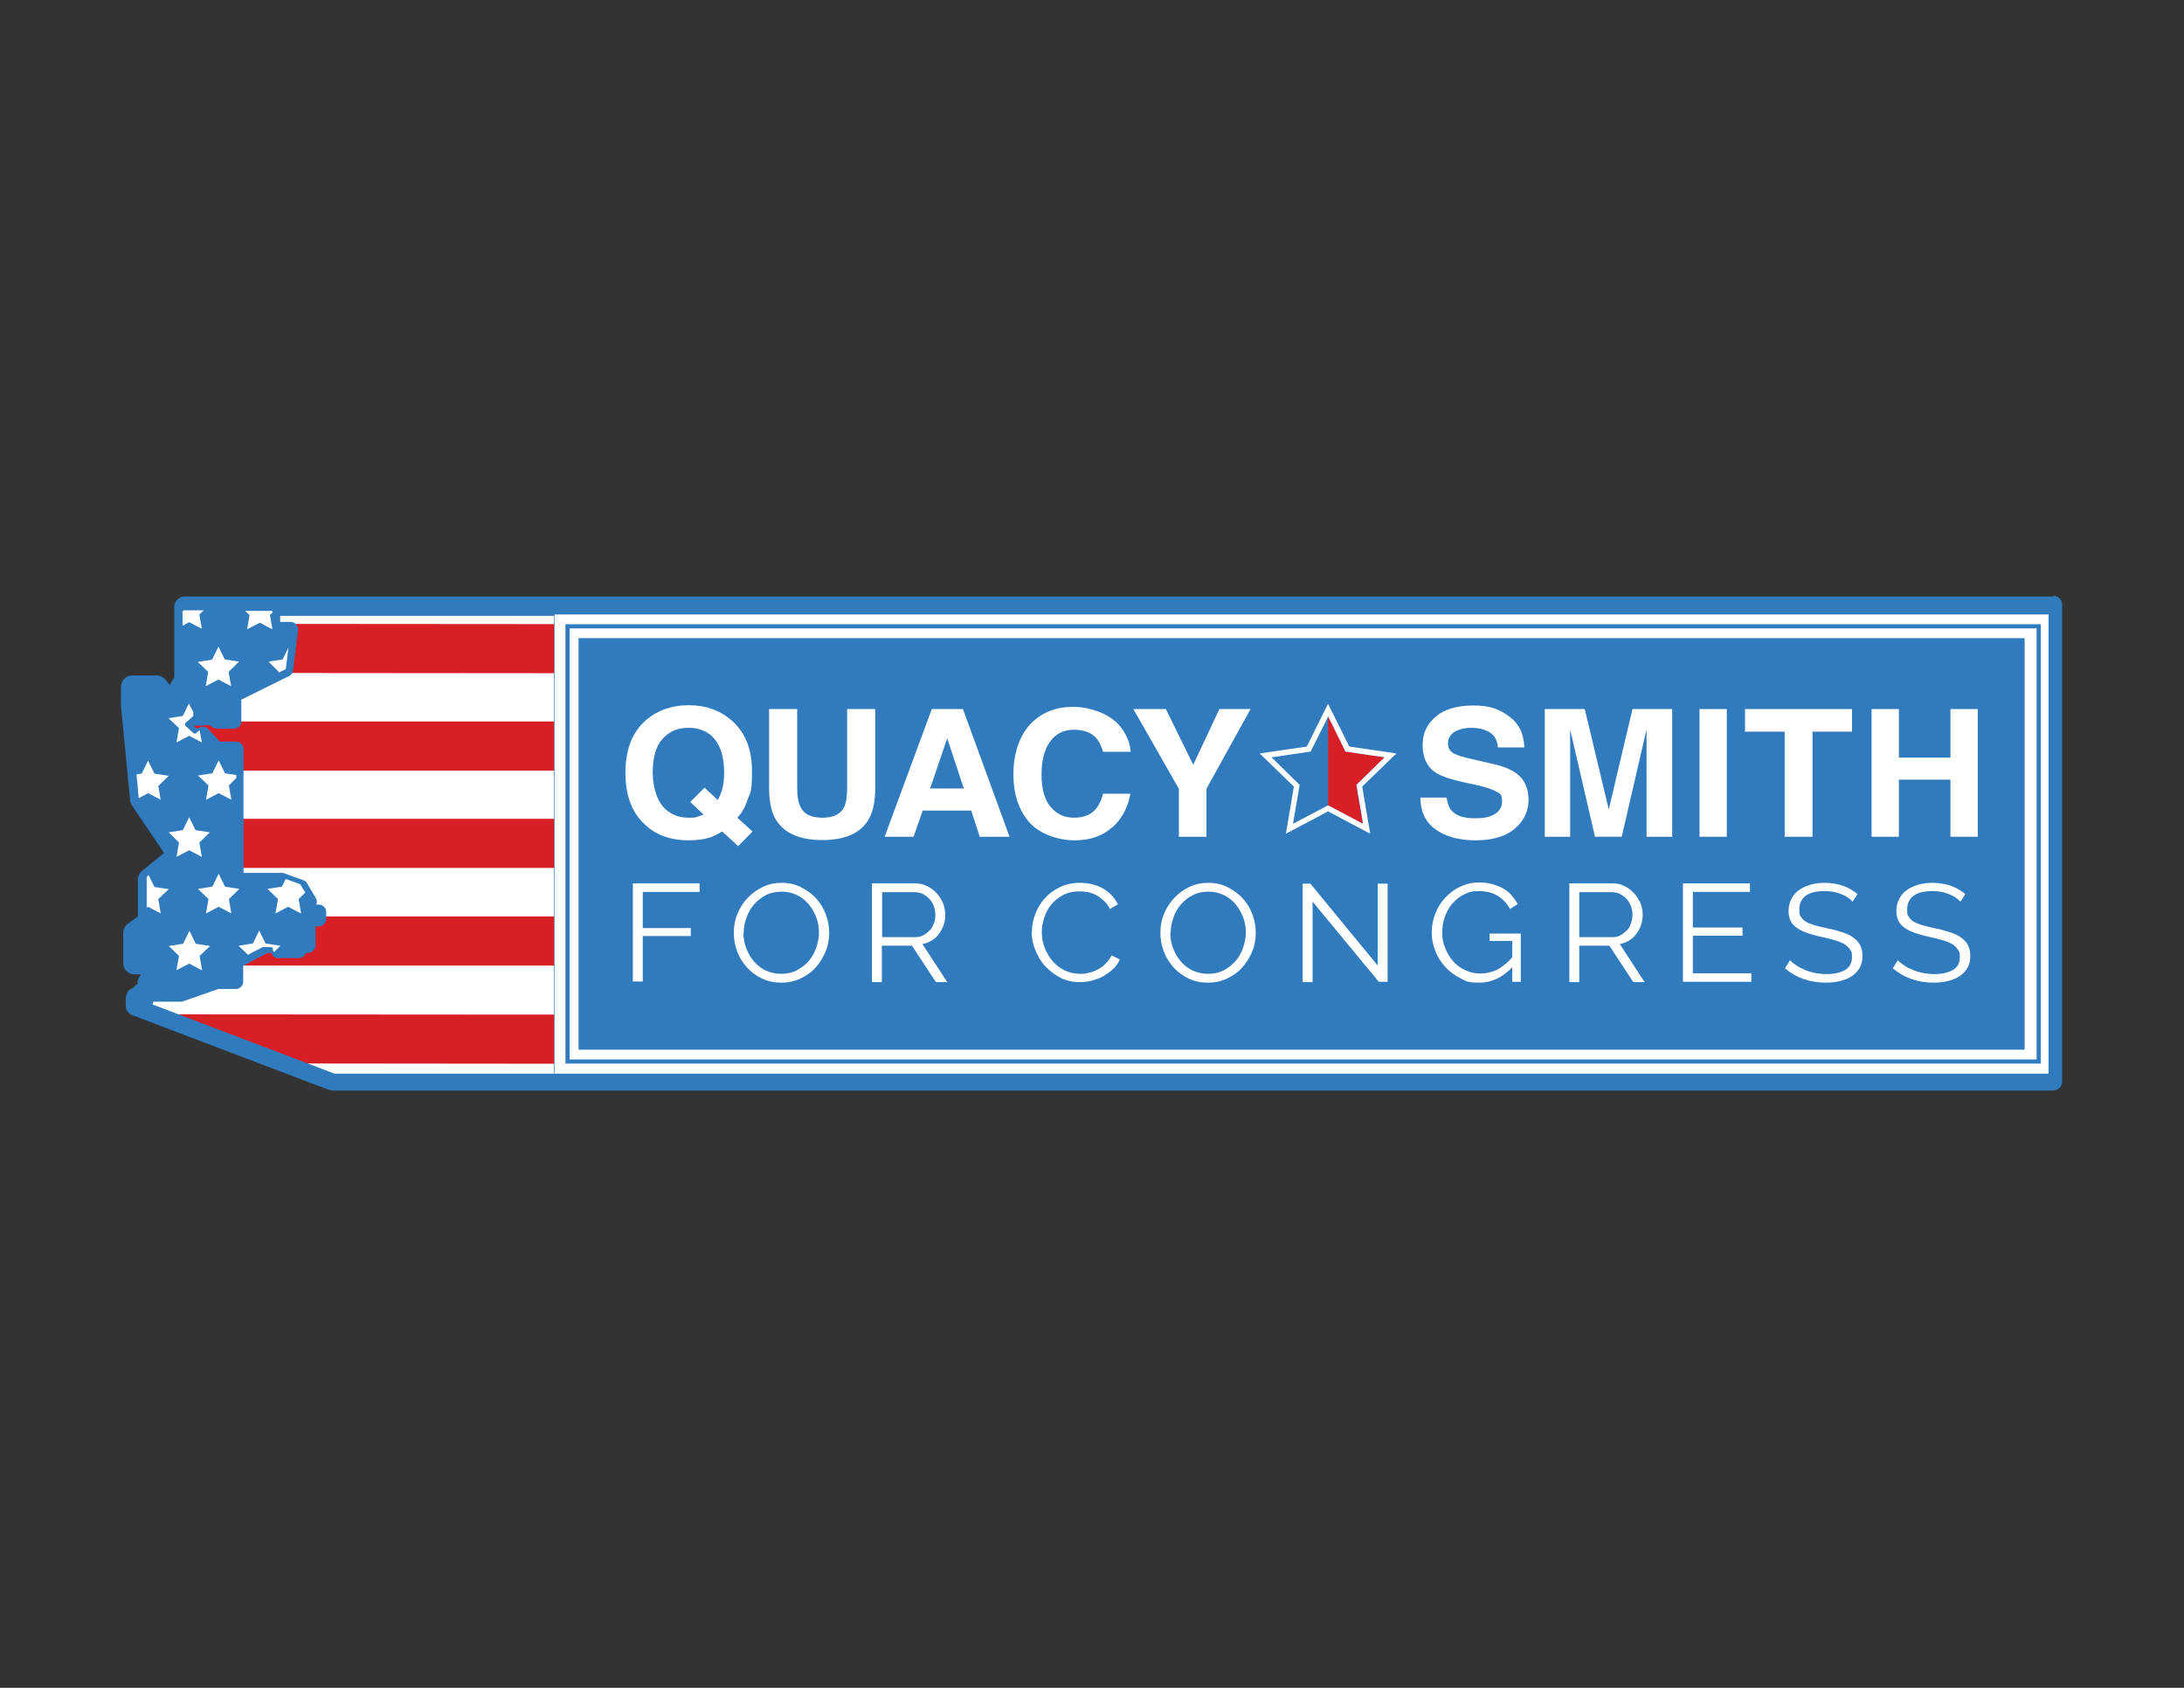 <?xml version="1.0" encoding="UTF-8"?>
<svg id="Artwork" xmlns="http://www.w3.org/2000/svg" version="1.1" viewBox="0 0 792 612">
  <rect x="0" y="0" width="792" height="612" fill="#333333" stroke="none"/>
  <defs>
    <style>
      .cls-1 {
        stroke: #307abe;
        stroke-miterlimit: 10;
        stroke-width: 1.5px;
      }

      .cls-1, .cls-2 {
        fill: none;
      }

      .cls-2, .cls-3, .cls-4, .cls-5 {
        stroke-width: 0px;
      }

      .cls-3 {
        fill: #307abe;
      }

      .cls-4 {
        fill: #d91f26;
      }

      .cls-5 {
        fill: #fff;
      }
    </style>
  </defs>
  <g id="_1" data-name="1">
    <g>
      <polygon class="cls-5" points="65.4 219.8 203.6 219.9 240.9 281.8 202.9 393.2 119.5 392.2 51.3 365.6 61.1 343 63.3 278.1 60 258.2 65.2 244 65.4 219.8"/>
      <g>
        <polygon class="cls-4" points="66.7 226.2 201.2 226.3 201.2 244.1 79.8 244 66.7 226.2"/>
        <rect class="cls-4" x="68.9" y="261.6" width="132.2" height="17.8"/>
        <rect class="cls-4" x="68.6" y="296.9" width="132.6" height="17.8"/>
        <rect class="cls-4" x="68.9" y="332.3" width="132.2" height="17.8"/>
        <polygon class="cls-4" points="201.1 367.9 201.1 385.7 97.4 385.6 51.4 367.8 201.1 367.9"/>
      </g>
      <polygon class="cls-5" points="65.1 218.9 100.3 219.4 100.5 226.9 106.1 229.6 105.1 243.3 85.2 252.4 70.3 261.5 68.9 261.6 69.6 263.6 70.5 264.3 73.2 264.1 74.4 265.2 83.3 273 87.3 278.3 87.3 318.5 103.4 317.9 110.3 320.5 112.4 325.8 102.6 346 99.3 345.8 98.9 345.3 98.2 344.6 95.9 344.5 92.3 346.2 85.6 349.6 67.7 356.5 57.3 355.8 53.8 345.9 51.6 328.7 51.9 318.6 56.3 313.2 62 307.8 48.7 289.1 47.3 269.1 46.1 247.1 64.7 251.2 68.8 243.8 64.9 233.2 65.1 218.9"/>
      <path class="cls-3" d="M744.9,216.3H67.2c-.2,0-.4,0-.7,0-1.4.2-2.6,1.2-3.1,2.6-.2.4-.2.9-.2,1.4v25.2l-1.6,2.9-1.6-2c-.8-.9-1.9-1.5-3.1-1.5h-9c-2.2,0-4,1.8-4,4v7.1c0,.1,0,.2,0,.3l2.4,24.7v.2s0,0,0,0l.9,9c0,.7.3,1.3.7,1.9l11.6,17.2-8,6.5c-.9.8-1.5,1.9-1.5,3.1v13.4l-3.6,2.6c-1,.7-1.7,2-1.7,3.2v11.2c0,2.2,1.8,4,4,4h2.3v.3c-.7.7-1.1,1.6-1.1,2.6v.6c-.6.3-1.1.7-1.5,1.2,0,0,0,.1-.1.2-.7.2-1.4.7-1.9,1.3,0,0,0,0,0,.1-.5.7-.8,1.5-.8,2.4v2.3c0,.2,0,.4,0,.7,0,.1,0,.2,0,.3.4,1.6,1.7,2.8,3.2,3.1l70.5,26.8c.4.1.8.2,1.1.2h624.2c1.8,0,3.2-1.5,3.2-3.2v-173c0-1.8-1.5-3.2-3.2-3.2ZM98.2,221.4c.3,0,.6.2.7.6l-1,1,.9,5.2-4.6-2.4-4.6,2.4.9-5.2-1.6-1.5h9.3ZM97.3,239.9l5.2-.8,2.1-4.3-.9,7.4c0,.3-.2.5-.4.6l-2.3,1.1v-.4c0,0-3.7-3.7-3.7-3.7ZM79.2,234.4l2.3,4.7,5.2.8-3.8,3.7.9,5.2-4.6-2.4-4.6,2.4.9-5.2-3.8-3.6,5.2-.8,2.3-4.7ZM66.1,222.1c0-.4.3-.8.8-.8h7l-1.6,1.5.9,5.2-4.6-2.4-2.4,1.3s0-4.8,0-4.8ZM66.2,259.8l2.3-4.7,1.6,3.1v1c0,.2,0,.4-.2.6l-2.6,2.3c-.3.3-.3.8,0,1.1l2.8,2.6c.3.2.7.3,1,0l1.1-.9c0,0,.1,0,.2-.1l.8,4.4-4.6-2.4-4.6,2.4.9-5.2-3.8-3.6,5.2-.8ZM109.1,331.2l-4.6-2.4-4.6,2.4.9-5.2-3.8-3.7,5.2-.8,1.4-2.8,2.2.8,2.8,1c.2,0,.3.2.4.3l.7,1.2,1,1.6-2.4,2.4.9,5.2ZM101.6,343l-2.2,2.2c-.2-.1-.4-.4-.4-.6v-.4c0-.4-.3-.8-.8-.8h-2.6c-.1,0-.2,0-.3,0l-5.4,2.8-3.4-3.3,5.2-.8,2.3-4.7,2.3,4.7,5.2.8ZM83,326l.9,5.2-4.6-2.4-4.6,2.4.9-5.2-3.8-3.7,5.2-.8,2.3-4.7,2.3,4.7,5.2.8-3.8,3.7ZM73.2,351.8l-4.6-2.4-4.6,2.4.9-5.2-3.7-3.6,5.2-.8,2.3-4.7,2.3,4.7,5.2.8-3.8,3.6.9,5.2ZM61.1,301.8l5.2-.8,2.3-4.7,2.3,4.7,5.2.8-3.8,3.7.9,5.2-4.6-2.4-4.6,2.4.9-5.2-3.7-3.7ZM85.6,282.2l-2.6,2.6.9,5.2-4.6-2.4-4.6,2.4.9-5.2-3.8-3.6,5.2-.8,2.3-4.7,2.3,4.7,4.1.6v1.2ZM58.3,290l-4.6-2.4-3.4,1.8-.4-4.2v-.4s-.4-4-.4-4l1.9-.3,2.3-4.7,2.3,4.7,5.2.8-3.8,3.7.9,5.2ZM53.2,329v-10.7c0-.2.1-.4.3-.6l.4-.4,2.1,4.3,5.2.8-3.8,3.6.9,5.2-4.6-2.4-.5.3ZM201.1,389.3h-79.8s-66-25.1-66-25.1c.2-.3.3-.6.3-1,0,0,0,0,0,0h9.5c0,0,.2,0,.2,0,0,0,.2,0,.3,0,.1,0,.2,0,.4,0l13.2-4.6h6.3c1.5,0,2.7-1.2,2.7-2.7v-5.7s0,0,0,0l1.8-1,7.1-3.7s0,0,0,0h1.3c0,.2.2.5.3.7.5.8,1.3,1.2,2.2,1.2h7.5c1.2,0,2.2-.8,2.5-1.9,0,0,0,0,0,0h.8c1.5,0,2.7-1.2,2.7-2.7v-6.9s0,0,0,0h1.2c1.5,0,2.7-1.2,2.7-2.7v-2.5c0-1.5-1.2-2.7-2.7-2.7h-.9c0-.1,0-.2.1-.3.2-.7.1-1.5-.3-2.1l-3.2-5.4c-.3-.5-.8-.9-1.4-1.1l-7.3-2.6c-.1,0-.2,0-.4,0,0,0-.2,0-.3,0,0,0-.2,0-.2,0h-13.4s0,0,0,0v-44.9c0-1.5-1.2-2.7-2.7-2.7h-5.9s0,0,0,0l-4.2-4.6c-.6-.6-1.4-.9-2.2-.8-.5,0-1,.2-1.4.5l-.4.3-1.2-1.1s0,0,0-.1h3.4c0-.1,0-.1,0-.1h2.6c.5.7,1.3,1.2,2.3,1.2h6.3c1.4,0,2.6-1.1,2.6-2.6v-8c.1,0,.1,0,.2,0l12.5-6.2,4.7-2.3c.8-.4,1.3-1.2,1.4-2l.4-3.6,1.4-11c0-.8-.2-1.5-.7-2.1-.5-.6-1.2-.9-1.9-.9h-3.9s0,0,0,0v-2.2h99.3v166.5h0Z"/>
      <path class="cls-5" d="M734.2,222.8h0s-533.1,0-533.1,0v166.5h541.8v-166.5h-8.7ZM209.8,380.6v-149.2h524.4v149.2H209.8Z"/>
      <rect class="cls-1" x="205.8" y="227.1" width="533.5" height="157.8"/>
      <g>
        <g>
          <g>
            <path class="cls-5" d="M257.3,303.7c-2.1.7-4.7,1-7.7,1-6.2,0-11.4-1.8-15.4-5.4-4.9-4.3-7.4-10.7-7.4-19.1s2.5-14.9,7.6-19.2c4.1-3.5,9.3-5.3,15.4-5.3s11.4,1.9,15.6,5.6c4.9,4.3,7.3,10.4,7.3,18.2s-.5,7.6-1.6,10.4c-.8,2.7-2.1,4.9-3.7,6.6l5.5,5-5.2,5.3-5.8-5.3c-1.7,1-3.3,1.8-4.5,2.2ZM255.1,295.3l-4.8-4.5,5.2-5.2,4.8,4.5c.8-1.5,1.3-2.8,1.6-4,.5-1.7.7-3.7.7-5.9,0-5.2-1.1-9.2-3.3-12-2.2-2.8-5.4-4.3-9.6-4.3s-7.1,1.4-9.5,4.1-3.5,6.8-3.5,12.2,1.7,10.9,5.1,13.6c2.2,1.8,4.8,2.7,7.9,2.7s2.2-.1,3.3-.4c.6-.1,1.3-.4,2.2-.8Z"/>
            <path class="cls-5" d="M307.2,285.6v-28.5h10.2v28.5c0,4.9-.8,8.8-2.4,11.5-2.9,5-8.6,7.5-16.8,7.5s-13.9-2.5-16.9-7.5c-1.6-2.7-2.4-6.6-2.4-11.5v-28.5h10.2v28.5c0,3.2.4,5.5,1.2,7,1.2,2.6,3.9,3.9,7.9,3.9s6.7-1.3,7.9-3.9c.8-1.5,1.1-3.8,1.1-7Z"/>
            <path class="cls-5" d="M352.2,293.9h-17.6l-3.3,9.5h-10.5l17.1-46.3h11.3l16.9,46.3h-10.8l-3.1-9.5ZM349.5,285.9l-6-18.2-6.2,18.2h12.1Z"/>
            <path class="cls-5" d="M403.3,300c-3.6,3.2-8.1,4.7-13.7,4.7s-12.3-2.1-16.2-6.4c-3.9-4.3-5.9-10.2-5.9-17.6s2.2-14.3,6.7-18.7c3.9-3.8,8.9-5.7,14.9-5.7s13.9,2.5,17.6,7.7c2.1,2.9,3.2,5.8,3.3,8.6h-10c-.6-2.2-1.5-3.9-2.5-5-1.8-2-4.5-3-8.1-3s-6.5,1.4-8.6,4.3-3.1,6.9-3.1,12,1.1,9.1,3.3,11.7c2.2,2.6,5,3.9,8.5,3.9s6.2-1.1,8-3.3c1-1.2,1.9-3,2.5-5.4h9.9c-.9,5.1-3.1,9.2-6.6,12.3Z"/>
            <path class="cls-5" d="M453.5,257.1l-16,28.9v17.4h-10v-17.4l-16.5-28.9h11.8l9.9,20.2,9.5-20.2h11.3Z"/>
          </g>
          <g>
            <path class="cls-5" d="M534.8,296.7c2.4,0,4.3-.2,5.7-.8,2.8-1,4.2-2.8,4.2-5.4s-.7-2.7-2.1-3.5c-1.4-.8-3.6-1.5-6.5-2.2l-5.1-1.1c-5-1.1-8.4-2.3-10.3-3.5-3.2-2.1-4.8-5.5-4.8-10s1.6-7.6,4.7-10.3c3.1-2.7,7.7-4.1,13.7-4.1s9.3,1.3,12.9,3.9,5.4,6.3,5.6,11.3h-9.6c-.2-2.8-1.4-4.8-3.8-5.9-1.6-.8-3.5-1.2-5.8-1.2s-4.6.5-6.2,1.5c-1.5,1-2.3,2.4-2.3,4.2s.8,2.9,2.3,3.7c1,.5,3,1.2,6.2,1.9l8.2,1.9c3.6.8,6.3,2,8.2,3.4,2.9,2.2,4.3,5.3,4.3,9.5s-1.7,7.7-5,10.5c-3.3,2.8-8.1,4.2-14.2,4.2s-11.1-1.4-14.7-4.1-5.3-6.5-5.3-11.4h9.5c.3,2.1.9,3.7,1.8,4.7,1.6,1.9,4.4,2.8,8.4,2.8Z"/>
            <path class="cls-5" d="M569.5,303.4h-9.3v-46.3h14.5l8.7,36.4,8.6-36.4h14.4v46.3h-9.3v-31.3c0-.9,0-2.2,0-3.8s0-2.9,0-3.8l-9,38.9h-9.7l-9-38.9c0,.9,0,2.1,0,3.8s0,2.9,0,3.8v31.3h0Z"/>
            <path class="cls-5" d="M616.3,257.1h9.9v46.3h-9.9v-46.3Z"/>
            <path class="cls-5" d="M671.6,257.1v8.2h-14.3v38.1h-10.1v-38.1h-14.4v-8.2h38.7Z"/>
            <path class="cls-5" d="M707.3,303.4v-20.7h-18.7v20.7h-9.9v-46.3h9.9v17.6h18.7v-17.6h9.9v46.3h-9.9Z"/>
          </g>
        </g>
        <g>
          <path class="cls-5" d="M229.5,356v-35.7h24.2v3.1h-20.6v13.1h17.4v2.9h-17.4v16.5h-3.6Z"/>
          <path class="cls-5" d="M283.3,356.3c-2.6,0-4.9-.5-7-1.5s-4-2.4-5.5-4.1c-1.5-1.7-2.7-3.6-3.5-5.8s-1.2-4.4-1.2-6.7.4-4.7,1.3-6.8c.9-2.2,2.1-4.1,3.7-5.8s3.4-3,5.5-4c2.1-1,4.4-1.5,6.9-1.5s4.9.5,7,1.6c2.1,1.1,4,2.4,5.5,4.1,1.5,1.7,2.7,3.6,3.5,5.8.8,2.2,1.2,4.4,1.2,6.6s-.4,4.7-1.3,6.8c-.9,2.2-2.1,4.1-3.6,5.8s-3.4,3-5.5,4c-2.1,1-4.4,1.5-6.9,1.5ZM269.6,338.2c0,1.9.3,3.8,1,5.6.7,1.8,1.6,3.4,2.8,4.8,1.2,1.4,2.6,2.5,4.3,3.3s3.5,1.2,5.6,1.2,4-.4,5.7-1.3,3.1-2,4.3-3.4c1.2-1.4,2.1-3,2.7-4.8s1-3.6,1-5.4-.3-3.8-1-5.6c-.7-1.8-1.6-3.4-2.8-4.8s-2.6-2.5-4.3-3.3-3.5-1.2-5.5-1.2-4,.4-5.7,1.3c-1.7.9-3.1,2-4.3,3.4-1.2,1.4-2.1,3-2.7,4.8-.7,1.8-1,3.6-1,5.4Z"/>
          <path class="cls-5" d="M316.2,356v-35.7h15.6c1.6,0,3.1.3,4.4,1,1.3.6,2.5,1.5,3.5,2.6,1,1.1,1.7,2.3,2.3,3.6.5,1.3.8,2.7.8,4.1s-.2,2.6-.6,3.8-1,2.3-1.7,3.2c-.7,1-1.6,1.8-2.6,2.4-1,.6-2.1,1.1-3.4,1.3l9,13.8h-4.1l-8.7-13.2h-10.9v13.2h-3.6ZM319.9,339.8h12.1c1.1,0,2-.2,2.9-.7.9-.5,1.6-1.1,2.3-1.8s1.1-1.6,1.5-2.6c.4-1,.5-2,.5-3.1s-.2-2.1-.6-3.1-.9-1.9-1.6-2.6c-.7-.7-1.5-1.3-2.4-1.8-.9-.4-1.9-.6-2.9-.6h-11.8v16.3h0Z"/>
          <path class="cls-5" d="M374.2,337.9c0-2.1.4-4.3,1.2-6.4s1.9-4,3.4-5.7,3.3-3,5.5-4.1c2.2-1.1,4.7-1.6,7.4-1.6s6.1.7,8.5,2.2c2.3,1.4,4.1,3.3,5.2,5.6l-2.9,1.7c-.6-1.2-1.3-2.2-2.2-3-.9-.8-1.8-1.5-2.7-2s-2-.9-3-1.1-2.1-.3-3.1-.3c-2.2,0-4.2.4-5.9,1.3-1.7.9-3.1,2-4.3,3.4s-2,3-2.6,4.8c-.6,1.8-.9,3.5-.9,5.4s.4,3.9,1.1,5.7c.7,1.8,1.7,3.4,2.9,4.8,1.2,1.4,2.7,2.5,4.4,3.3,1.7.8,3.5,1.2,5.5,1.2s2.1-.1,3.2-.4c1.1-.2,2.1-.6,3.2-1.2,1-.5,2-1.2,2.8-2.1.9-.8,1.6-1.8,2.2-3l3,1.5c-.6,1.3-1.4,2.5-2.5,3.5-1.1,1-2.3,1.9-3.6,2.6-1.3.7-2.7,1.2-4.2,1.6s-2.9.5-4.3.5c-2.5,0-4.9-.5-7-1.6-2.1-1.1-3.9-2.5-5.5-4.2s-2.7-3.7-3.6-5.9c-.9-2.2-1.3-4.4-1.3-6.7Z"/>
          <path class="cls-5" d="M438,356.3c-2.6,0-4.9-.5-7-1.5s-4-2.4-5.5-4.1c-1.5-1.7-2.7-3.6-3.5-5.8s-1.2-4.4-1.2-6.7.4-4.7,1.3-6.8c.9-2.2,2.1-4.1,3.7-5.8s3.4-3,5.5-4c2.1-1,4.4-1.5,6.9-1.5s4.9.5,7,1.6c2.1,1.1,4,2.4,5.5,4.1,1.5,1.7,2.7,3.6,3.5,5.8.8,2.2,1.2,4.4,1.2,6.6s-.4,4.7-1.3,6.8-2.1,4.1-3.6,5.8-3.4,3-5.5,4c-2.1,1-4.4,1.5-6.9,1.5ZM424.4,338.2c0,1.9.3,3.8,1,5.6.7,1.8,1.6,3.4,2.8,4.8,1.2,1.4,2.6,2.5,4.3,3.3s3.5,1.2,5.6,1.2,4-.4,5.7-1.3,3.1-2,4.3-3.4c1.2-1.4,2.1-3,2.7-4.8s1-3.6,1-5.4-.3-3.8-1-5.6-1.6-3.4-2.8-4.8-2.6-2.5-4.3-3.3-3.5-1.2-5.5-1.2-4,.4-5.7,1.3-3.1,2-4.3,3.4c-1.2,1.4-2.1,3-2.7,4.8-.6,1.8-1,3.6-1,5.4Z"/>
          <path class="cls-5" d="M476,326.9v29.2h-3.6v-35.7h2.8l24.4,29.7v-29.7h3.6v35.6h-3.2l-24.1-29.2Z"/>
          <path class="cls-5" d="M548.3,350.8c-3.4,3.6-7.4,5.5-11.8,5.5s-4.8-.5-6.9-1.6c-2.1-1-3.9-2.4-5.5-4.1-1.5-1.7-2.8-3.6-3.6-5.8-.9-2.2-1.3-4.4-1.3-6.7s.4-4.7,1.3-6.8c.8-2.2,2-4.1,3.6-5.8s3.3-3,5.4-4c2.1-1,4.3-1.5,6.8-1.5s3.5.2,4.9.6c1.5.4,2.8.9,4,1.6,1.2.7,2.2,1.5,3,2.5.8,1,1.6,2,2.2,3.1l-2.8,1.8c-1.2-2.2-2.8-3.8-4.7-4.9s-4.1-1.6-6.6-1.6-3.9.4-5.5,1.3c-1.7.8-3,2-4.2,3.3-1.2,1.4-2,3-2.7,4.8-.6,1.8-.9,3.6-.9,5.6s.3,3.9,1.1,5.7c.7,1.8,1.7,3.4,2.9,4.8s2.7,2.4,4.4,3.2,3.5,1.2,5.5,1.2,4.1-.5,6-1.4c1.9-1,3.8-2.5,5.5-4.5v-5.9h-8.2v-2.7h11.3v17.5h-3.1v-5.2h0Z"/>
          <path class="cls-5" d="M569.1,356v-35.7h15.6c1.6,0,3.1.3,4.4,1,1.3.6,2.5,1.5,3.5,2.6,1,1.1,1.7,2.3,2.3,3.6.5,1.3.8,2.7.8,4.1s-.2,2.6-.6,3.8c-.4,1.2-1,2.3-1.7,3.2-.7,1-1.6,1.8-2.6,2.4-1,.6-2.1,1.1-3.4,1.3l9,13.8h-4.1l-8.7-13.2h-10.9v13.2h-3.6ZM572.7,339.8h12.1c1.1,0,2-.2,2.9-.7.9-.5,1.6-1.1,2.3-1.8s1.1-1.6,1.5-2.6c.3-1,.5-2,.5-3.1s-.2-2.1-.6-3.1c-.4-1-.9-1.9-1.6-2.6-.7-.7-1.5-1.3-2.4-1.8-.9-.4-1.9-.6-2.9-.6h-11.8v16.3h0Z"/>
          <path class="cls-5" d="M635.1,352.9v3.1h-24.8v-35.7h24.3v3.1h-20.7v12.9h18v3h-18v13.6h21.2Z"/>
          <path class="cls-5" d="M671.9,327c-1-1.1-2.4-2.1-4.2-2.8-1.7-.7-3.7-1.1-5.9-1.1-3.3,0-5.6.6-7.1,1.8-1.5,1.2-2.2,2.8-2.2,4.9s.2,2,.6,2.6c.4.7,1,1.3,1.8,1.8.8.5,1.9.9,3.2,1.3s2.8.7,4.6,1.1c2,.4,3.8.9,5.3,1.4,1.6.5,2.9,1.1,4,1.9,1.1.8,2,1.7,2.5,2.7.6,1.1.9,2.4.9,4s-.3,3.1-1,4.3-1.6,2.2-2.8,3c-1.2.8-2.6,1.4-4.2,1.8-1.6.4-3.4.6-5.3.6-5.7,0-10.7-1.7-14.8-5.2l1.8-2.9c.7.7,1.5,1.3,2.4,1.9.9.6,1.9,1.1,3.1,1.6,1.1.5,2.3.8,3.6,1.1,1.3.2,2.6.4,4,.4,3,0,5.2-.5,6.9-1.5s2.5-2.6,2.5-4.6-.2-2-.7-2.8c-.5-.8-1.2-1.4-2.1-2-.9-.5-2.1-1-3.5-1.4-1.4-.4-3-.8-4.8-1.2-1.9-.4-3.6-.9-5.1-1.4-1.5-.5-2.7-1.1-3.7-1.8-1-.7-1.8-1.5-2.3-2.5-.5-1-.8-2.2-.8-3.6s.3-3.1,1-4.4,1.5-2.4,2.7-3.2c1.2-.9,2.6-1.5,4.2-2,1.6-.5,3.4-.7,5.3-.7s4.7.4,6.6,1.1,3.7,1.7,5.2,3l-1.8,2.8Z"/>
          <path class="cls-5" d="M711,327c-1-1.1-2.4-2.1-4.2-2.8-1.7-.7-3.7-1.1-5.9-1.1-3.3,0-5.6.6-7.1,1.8-1.5,1.2-2.2,2.8-2.2,4.9s.2,2,.6,2.6c.4.7,1,1.3,1.8,1.8.8.5,1.9.9,3.2,1.3s2.8.7,4.6,1.1c2,.4,3.8.9,5.3,1.4,1.6.5,2.9,1.1,4,1.9,1.1.8,2,1.7,2.5,2.7.6,1.1.9,2.4.9,4s-.3,3.1-1,4.3-1.6,2.2-2.8,3c-1.2.8-2.6,1.4-4.2,1.8-1.6.4-3.4.6-5.3.6-5.7,0-10.7-1.7-14.8-5.2l1.8-2.9c.7.7,1.5,1.3,2.4,1.9.9.6,1.9,1.1,3.1,1.6,1.1.5,2.3.8,3.6,1.1,1.3.2,2.6.4,4,.4,3,0,5.2-.5,6.9-1.5s2.5-2.6,2.5-4.6-.2-2-.7-2.8c-.5-.8-1.2-1.4-2.1-2-.9-.5-2.1-1-3.5-1.4-1.4-.4-3-.8-4.8-1.2-1.9-.4-3.6-.9-5.1-1.4-1.5-.5-2.7-1.1-3.7-1.8-1-.7-1.8-1.5-2.3-2.5-.5-1-.8-2.2-.8-3.6s.3-3.1,1-4.4,1.5-2.4,2.7-3.2c1.2-.9,2.6-1.5,4.2-2,1.6-.5,3.4-.7,5.3-.7s4.7.4,6.6,1.1,3.7,1.7,5.2,3l-1.8,2.8Z"/>
        </g>
        <g>
          <g>
            <polygon class="cls-3" points="481.6 259.7 481.6 292 468.9 298.7 471.3 284.6 461.1 274.6 475.2 272.5 481.6 259.7"/>
            <polygon class="cls-4" points="491.8 284.6 494.2 298.7 481.6 292 481.6 259.7 487.9 272.5 502.1 274.6 491.8 284.6"/>
            <line class="cls-2" x1="481.6" y1="292" x2="481.6" y2="259.7"/>
          </g>
          <path class="cls-5" d="M481.6,259.7l6.3,12.8,14.2,2.1-10.2,10,2.4,14.1-12.7-6.7-12.7,6.7,2.4-14.1-10.2-10,14.2-2.1,6.4-12.8M481.6,255.2l-1.8,3.6-5.9,11.9-13.1,1.9-4,.6,2.9,2.8,9.5,9.2-2.2,13.1-.7,4,3.6-1.9,11.7-6.2,11.7,6.2,3.6,1.9-.7-4-2.2-13.1,9.5-9.2,2.9-2.8-4-.6-13.1-1.9-5.9-11.9-1.8-3.6h0Z"/>
        </g>
      </g>
    </g>
  </g>
</svg>